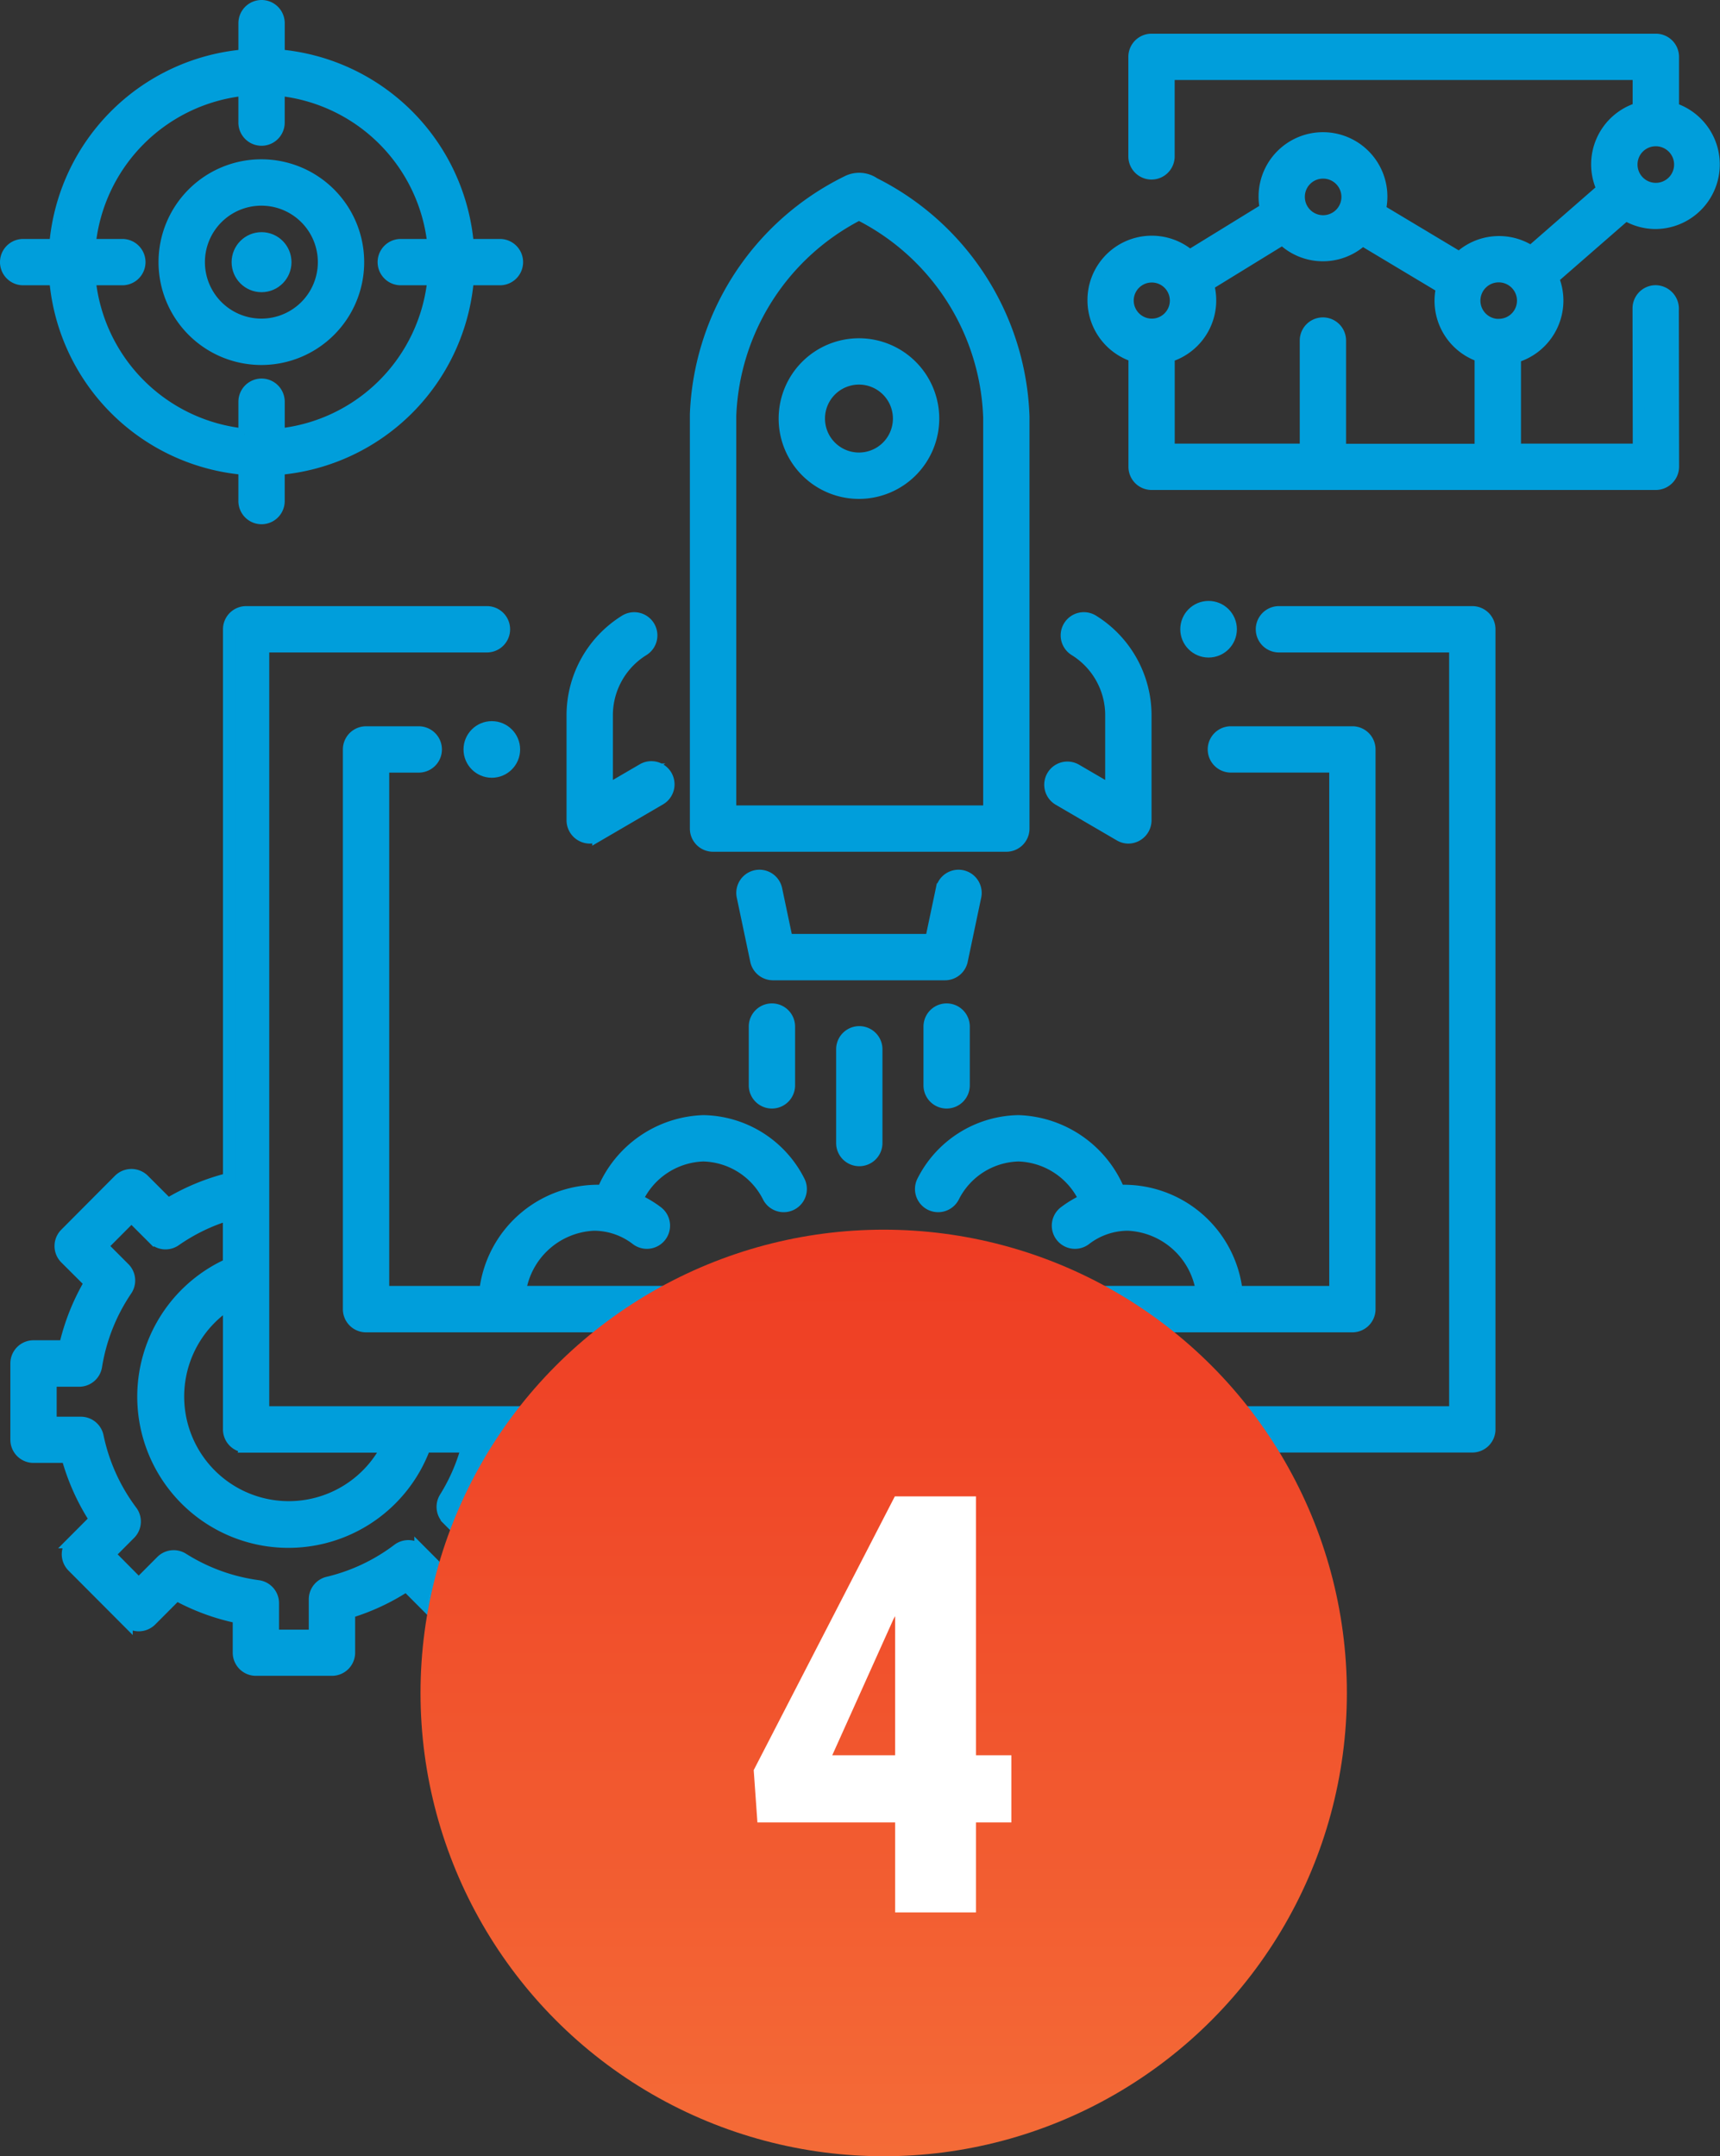 <svg xmlns="http://www.w3.org/2000/svg" xmlns:xlink="http://www.w3.org/1999/xlink" width="70.556" height="88.431" viewBox="0 0 70.556 88.431">
  <rect x="0" y="0" width="70.556" height="88.431" fill="#333333" stroke="none"/>
  <defs>
    <linearGradient id="linear-gradient" x1="0.5" x2="0.5" y2="1" gradientUnits="objectBoundingBox">
      <stop offset="0" stop-color="#ee3c23"/>
      <stop offset="1" stop-color="#f46b37"/>
    </linearGradient>
  </defs>
  <g id="Group_1073" data-name="Group 1073" transform="translate(-1113.75 -4458.569)">
    <g id="XMLID_1_" transform="translate(1114 4458.819)">
      <g id="XMLID_2_" transform="translate(0.42 7.083)">
        <g id="XMLID_159_" transform="translate(22.819)">
          <g id="XMLID_17_" transform="translate(10.774 47.87)">
            <ellipse id="XMLID_22_" cx="0.984" cy="0.986" rx="0.984" ry="0.986" fill="#009edb" stroke="#009edb" stroke-width="0.5"/>
          </g>
          <g id="XMLID_60_">
            <path id="Path_100" data-name="Path 100" d="M214.7,82.9H202.668a.7.7,0,0,1-.7-.7V65.331c0-.009,0-.018,0-.027l0-.091a11.1,11.1,0,0,1,6.193-9.535,1.078,1.078,0,0,1,1.115.068,11.107,11.107,0,0,1,6.124,9.562c0,.008,0,.016,0,.024V82.2A.7.7,0,0,1,214.7,82.9Zm-11.335-1.4H214V65.343A9.707,9.707,0,0,0,208.655,57a9.7,9.7,0,0,0-5.283,8.269l0,.077V81.5Z" transform="translate(-196.908 -55.551)" fill="#009edb" stroke="#009edb" stroke-width="0.5"/>
            <path id="Path_101" data-name="Path 101" d="M166.559,193.18a.708.708,0,0,1-.7-.7v-4.324a4.561,4.561,0,0,1,2.16-3.862.7.7,0,0,1,.733,1.194,3.151,3.151,0,0,0-1.492,2.668v3.1l1.476-.861a.7.7,0,0,1,.706,1.21l-2.53,1.476A.7.7,0,0,1,166.559,193.18Z" transform="translate(-165.858 -166.166)" fill="#009edb" stroke="#009edb" stroke-width="0.5"/>
            <path id="Path_102" data-name="Path 102" d="M308.914,193.178a.7.7,0,0,1-.353-.1l-2.5-1.459a.7.7,0,0,1,.706-1.21l1.447.844v-3.1a3.151,3.151,0,0,0-1.492-2.668.7.7,0,1,1,.733-1.194,4.561,4.561,0,0,1,2.16,3.862v4.324A.707.707,0,0,1,308.914,193.178Z" transform="translate(-286.117 -166.164)" fill="#009edb" stroke="#009edb" stroke-width="0.5"/>
            <path id="Path_103" data-name="Path 103" d="M231.047,110.095a3.044,3.044,0,1,1,3.041-3.044A3.046,3.046,0,0,1,231.047,110.095Zm0-4.688a1.643,1.643,0,1,0,1.64,1.643A1.643,1.643,0,0,0,231.047,105.407Z" transform="translate(-219.298 -97.217)" fill="#009edb" stroke="#009edb" stroke-width="0.5"/>
            <path id="Path_104" data-name="Path 104" d="M223.881,263.608h-7.059a.7.7,0,0,1-.686-.557l-.554-2.633a.7.7,0,0,1,1.371-.288l.437,2.077h5.921l.437-2.077a.7.7,0,0,1,1.371.288l-.554,2.633A.7.7,0,0,1,223.881,263.608Z" transform="translate(-208.603 -230.988)" fill="#009edb" stroke="#009edb" stroke-width="0.5"/>
            <g id="XMLID_190_" transform="translate(7.475 34.068)">
              <path id="Path_105" data-name="Path 105" d="M245.487,310.6a.7.7,0,0,1-.7-.7v-3.845a.7.7,0,1,1,1.4,0V309.9A.7.7,0,0,1,245.487,310.6Z" transform="translate(-241.202 -304.423)" fill="#009edb" stroke="#009edb" stroke-width="0.5"/>
              <path id="Path_106" data-name="Path 106" d="M271.064,302.512a.7.7,0,0,1-.7-.7V299.4a.7.7,0,0,1,1.4,0v2.411A.7.7,0,0,1,271.064,302.512Z" transform="translate(-263.196 -298.7)" fill="#009edb" stroke="#009edb" stroke-width="0.5"/>
              <path id="Path_107" data-name="Path 107" d="M219.909,302.512a.7.7,0,0,1-.7-.7V299.4a.7.7,0,0,1,1.4,0v2.411A.7.7,0,0,1,219.909,302.512Z" transform="translate(-219.208 -298.7)" fill="#009edb" stroke="#009edb" stroke-width="0.5"/>
            </g>
          </g>
        </g>
        <g id="XMLID_79_" transform="translate(0 17.562)">
          <ellipse id="XMLID_906_" cx="0.984" cy="0.986" rx="0.984" ry="0.986" transform="translate(33.593 30.308)" fill="#009edb" stroke="#009edb" stroke-width="0.5"/>
          <path id="Path_108" data-name="Path 108" d="M141.545,217.584H136.56a.7.7,0,1,0,0,1.4h4.285v21.554h-4.051a4.65,4.65,0,0,0-4.829-4.146,4.622,4.622,0,0,0-4.116-2.86,4.473,4.473,0,0,0-3.916,2.452.7.7,0,0,0,1.238.656,3.076,3.076,0,0,1,2.677-1.707,3.109,3.109,0,0,1,2.733,1.825,4.423,4.423,0,0,0-.841.5.7.7,0,1,0,.848,1.115,2.869,2.869,0,0,1,1.747-.6,3.216,3.216,0,0,1,3.042,2.762H107.391a3.216,3.216,0,0,1,3.042-2.762,2.869,2.869,0,0,1,1.747.6.7.7,0,1,0,.848-1.115,4.413,4.413,0,0,0-.841-.5,3.11,3.11,0,0,1,2.733-1.825,3.076,3.076,0,0,1,2.677,1.707.7.7,0,0,0,1.238-.656,4.473,4.473,0,0,0-3.916-2.452,4.622,4.622,0,0,0-4.116,2.86,4.65,4.65,0,0,0-4.829,4.146h-4.19V218.985h1.462a.7.7,0,0,0,0-1.4h-2.163a.7.7,0,0,0-.7.7V241.24a.7.7,0,0,0,.7.7h40.461a.7.7,0,0,0,.7-.7V218.285A.7.7,0,0,0,141.545,217.584Z" transform="translate(-86.738 -212.444)" fill="#009edb" stroke="#009edb" stroke-width="0.5"/>
          <path id="Path_109" data-name="Path 109" d="M62.721,182.4H54.788a.7.7,0,0,0,0,1.4H62.02v31.414h-48.9V183.8H22.3a.7.7,0,0,0,0-1.4H12.422a.7.7,0,0,0-.7.7v22.541a9.057,9.057,0,0,0-2.51,1.045l-1-1a.708.708,0,0,0-.992,0L5.016,207.9a.7.7,0,0,0,0,.989L6.03,209.9a9.108,9.108,0,0,0-1.037,2.608H3.7a.7.7,0,0,0-.7.7v3.13a.7.7,0,0,0,.7.7H5.089a9.109,9.109,0,0,0,1.153,2.57l-.929.932a.7.7,0,0,0,0,.989l2.207,2.213a.708.708,0,0,0,.992,0l1.051-1.054a9.052,9.052,0,0,0,2.559.936v1.446a.7.7,0,0,0,.7.7h3.121a.7.7,0,0,0,.7-.7v-1.658a9.08,9.08,0,0,0,2.354-1.1l1.133,1.136a.708.708,0,0,0,.992,0l2.207-2.213a.7.7,0,0,0,0-.989l-1.268-1.272a9.123,9.123,0,0,0,.881-2.362H31.83v8.181H28.292a.7.7,0,0,0,0,1.4H46.851a.7.7,0,0,0,0-1.4H43.594v-8.181H62.721a.7.7,0,0,0,.7-.7V183.1A.7.7,0,0,0,62.721,182.4Zm-50.3,34.217h5.8a4.54,4.54,0,1,1-6.5-5.873v5.173A.7.7,0,0,0,12.422,216.614Zm8.266,2.97,1.155,1.158-1.217,1.221-1.053-1.056a.7.7,0,0,0-.919-.064,7.714,7.714,0,0,1-2.875,1.357.7.7,0,0,0-.537.681v1.493h-1.72v-1.337a.7.7,0,0,0-.607-.694,7.691,7.691,0,0,1-3.092-1.122.7.7,0,0,0-.869.1l-.938.941L6.8,221.039l.849-.852a.7.7,0,0,0,.065-.914A7.75,7.75,0,0,1,6.326,216.2a.7.7,0,0,0-.686-.557H4.4v-1.729H5.571a.7.7,0,0,0,.692-.589A7.746,7.746,0,0,1,7.5,210.2a.7.7,0,0,0-.084-.887l-.916-.918,1.217-1.221.9.9a.7.7,0,0,0,.9.08,7.692,7.692,0,0,1,2.2-1.062v2.051a5.951,5.951,0,1,0,8.029,7.47H21.5a7.754,7.754,0,0,1-.911,2.106A.7.7,0,0,0,20.688,219.584Zm21.5,5.211H33.231v-8.181h8.962Z" transform="translate(-2.995 -182.187)" fill="#009edb" stroke="#009edb" stroke-width="0.5"/>
          <g id="XMLID_888_" transform="translate(47.996)">
            <ellipse id="XMLID_894_" cx="0.911" cy="0.911" rx="0.911" ry="0.911" fill="#009edb" stroke="#009edb" stroke-width="0.5"/>
          </g>
          <g id="XMLID_759_" transform="translate(18.594 4.93)">
            <ellipse id="XMLID_2179_" cx="0.911" cy="0.911" rx="0.911" ry="0.911" fill="#009edb" stroke="#009edb" stroke-width="0.5"/>
          </g>
        </g>
      </g>
      <g id="XMLID_127_">
        <path id="Path_110" data-name="Path 110" d="M50.488,59.57a3.968,3.968,0,1,1,3.96-3.968A3.968,3.968,0,0,1,50.488,59.57Zm0-6.534A2.566,2.566,0,1,0,53.047,55.6,2.566,2.566,0,0,0,50.488,53.036Z" transform="translate(-40.009 -45.101)" fill="#009edb" stroke="#009edb" stroke-width="0.5"/>
        <ellipse id="XMLID_232_" cx="0.978" cy="0.981" rx="0.978" ry="0.981" transform="translate(9.501 9.521)" fill="#009edb" stroke="#009edb" stroke-width="0.5"/>
        <path id="Path_111" data-name="Path 111" d="M20.258,14.8H18.938A8.51,8.51,0,0,0,11.18,7.025V5.7a.7.7,0,1,0-1.4,0V7.025A8.51,8.51,0,0,0,2.02,14.8H.7a.7.7,0,1,0,0,1.4H2.02a8.51,8.51,0,0,0,7.759,7.776V25.3a.7.7,0,1,0,1.4,0V23.979A8.51,8.51,0,0,0,18.939,16.2h1.319a.7.7,0,1,0,0-1.4ZM11.18,22.574V21.225a.7.7,0,0,0-1.4,0v1.349A7.111,7.111,0,0,1,3.425,16.2H4.769a.7.7,0,1,0,0-1.4H3.425A7.111,7.111,0,0,1,9.779,8.43V9.778a.7.7,0,1,0,1.4,0V8.43A7.111,7.111,0,0,1,17.534,14.8H16.19a.7.7,0,0,0,0,1.4h1.344A7.11,7.11,0,0,1,11.18,22.574Z" transform="translate(0 -5)" fill="#009edb" stroke="#009edb" stroke-width="0.5"/>
      </g>
      <path id="Path_112" data-name="Path 112" d="M341.411,22.367a2.4,2.4,0,0,0,.711-4.687V15.556a.7.7,0,0,0-.7-.7H320.733a.7.7,0,0,0-.7.7v4.082a.7.7,0,0,0,1.4,0V16.256h19.287v1.418a2.392,2.392,0,0,0-1.476,3.307L336.3,23.55a2.375,2.375,0,0,0-2.938.249l-3.268-1.958a2.392,2.392,0,1,0-4.665-.048L322.3,23.717a2.388,2.388,0,0,0-3.944,1.821,2.4,2.4,0,0,0,1.681,2.289v4.542a.7.7,0,0,0,.7.7h20.688a.709.709,0,0,0,.7-.7l-.01-6.429a.716.716,0,0,0-.7-.77.7.7,0,0,0-.7.7c0,.008,0,.015,0,.023,0,.214.007,3.761.009,5.776h-5.085v-3.81a2.4,2.4,0,0,0,1.556-3.229l2.991-2.606A2.37,2.37,0,0,0,341.411,22.367Zm0-3.394a1,1,0,1,1-.991,1A.995.995,0,0,1,341.411,18.973ZM327.764,20.3a1,1,0,1,1-.991,1,.995.995,0,0,1,.991-1Zm-8.011,5.242a.991.991,0,1,1,.991,1A.995.995,0,0,1,319.753,25.538Zm14.481,6.131h-5.77V27.191a.7.7,0,0,0-1.4,0v4.478h-5.629V27.833a2.389,2.389,0,0,0,1.614-2.933l3.061-1.881a2.376,2.376,0,0,0,3.274.033l3.273,1.961a2.387,2.387,0,0,0,1.579,2.816v3.84Zm.75-5.119a1,1,0,1,1,.991-1A.995.995,0,0,1,334.984,26.55Z" transform="translate(-273.747 -13.474)" fill="#009edb" stroke="#009edb" stroke-width="0.5"/>
    </g>
    <g id="Group_1064" data-name="Group 1064" transform="translate(883 -100)">
      <circle id="Ellipse_7" data-name="Ellipse 7" cx="19" cy="19" r="19" transform="translate(248 4609)" fill="url(#linear-gradient)"/>
      <path id="Path_129" data-name="Path 129" d="M3.785-6.445H5.238v2.754H3.785V0H.469V-3.691H-5.18l-.152-2.145L.457-17.062H3.785Zm-5.895,0H.469v-5.707l-.07.129Z" transform="translate(267 4637)" fill="#fff"/>
    </g>
  </g>
</svg>
